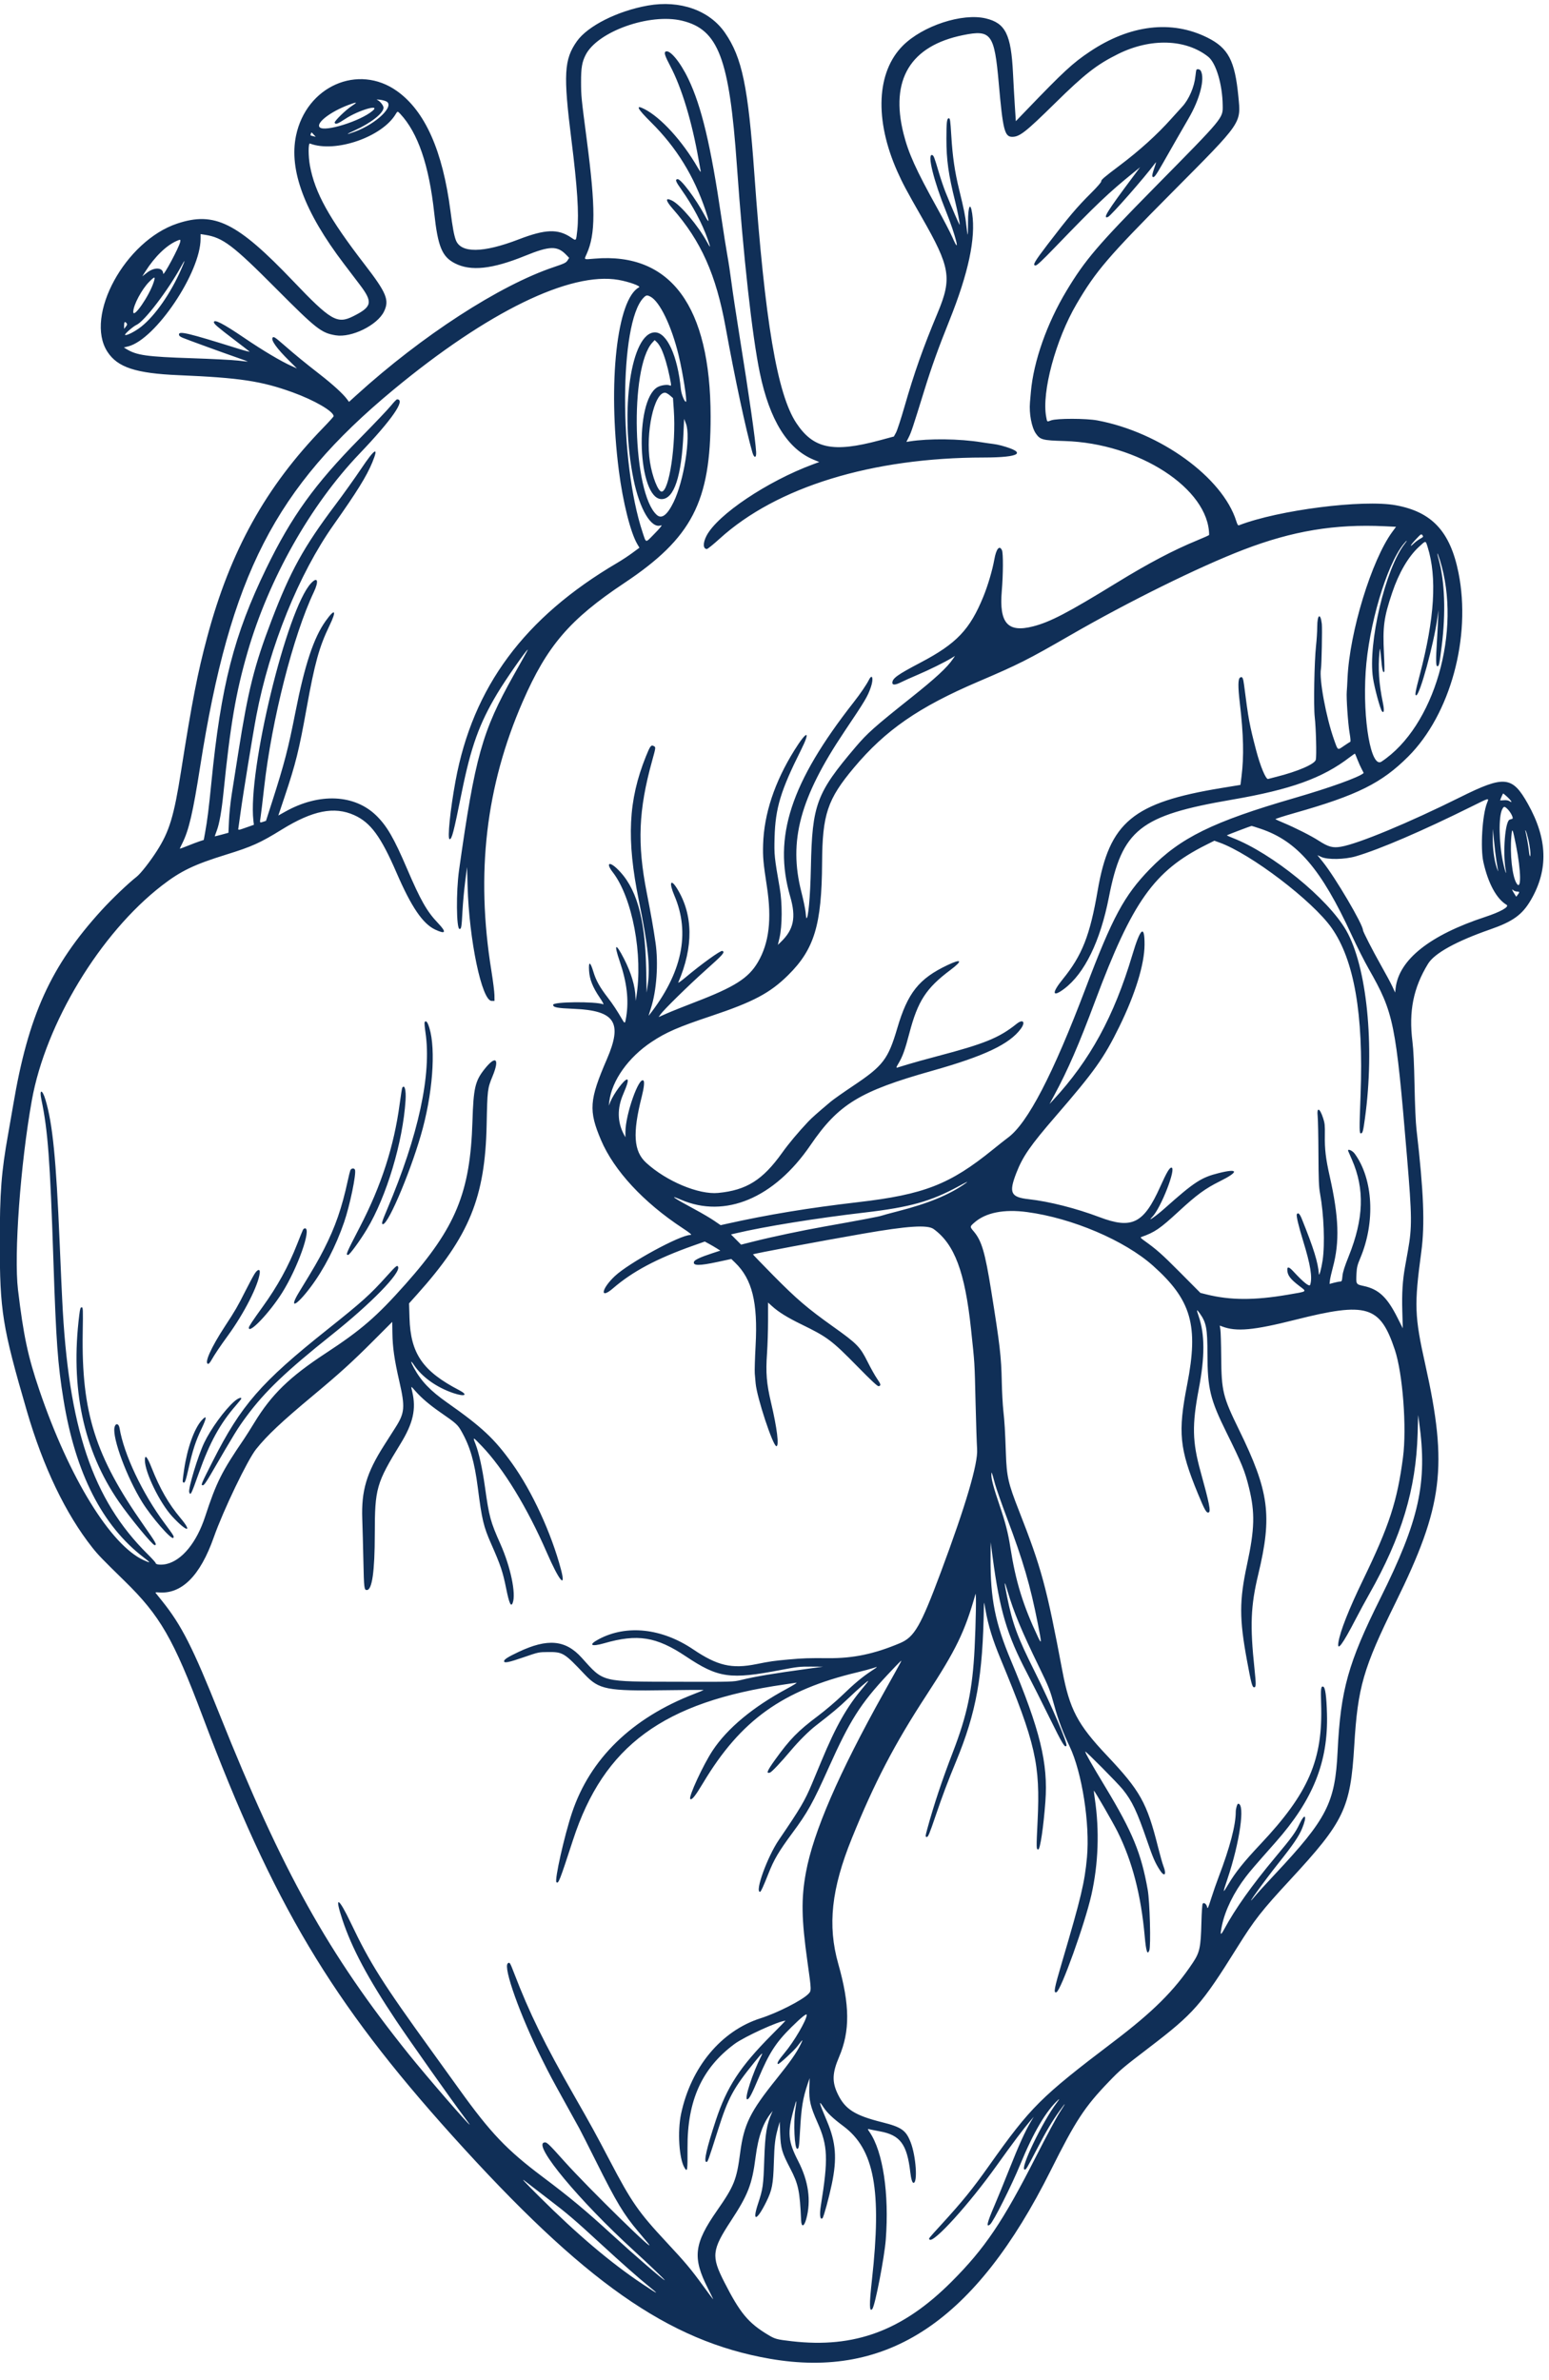 <?xml version="1.0" encoding="UTF-8" standalone="no"?><svg xmlns="http://www.w3.org/2000/svg" xmlns:xlink="http://www.w3.org/1999/xlink" fill="#102f57" height="381.6" preserveAspectRatio="xMidYMid meet" version="1" viewBox="90.5 10.9 248.4 381.6" width="248.4" zoomAndPan="magnify"><g id="change1_1"><path d="M194.400 11.789 C 189.550 12.645,184.756 15.054,183.016 17.509 C 180.950 20.426,180.816 22.829,182.134 33.333 C 183.079 40.862,183.361 45.180,183.076 47.793 C 182.877 49.611,182.922 49.556,182.093 48.995 C 179.984 47.568,177.965 47.637,173.687 49.282 C 167.962 51.484,164.403 51.526,163.599 49.400 C 163.311 48.640,163.080 47.390,162.741 44.768 C 161.485 35.060,158.665 28.718,154.179 25.514 C 147.937 21.055,139.618 24.725,137.969 32.665 C 136.824 38.174,139.343 44.908,145.649 53.200 C 146.458 54.263,147.597 55.763,148.181 56.532 C 150.331 59.367,150.185 60.086,147.151 61.607 C 144.568 62.903,143.555 62.311,137.519 55.985 C 128.531 46.565,124.903 44.762,118.928 46.747 C 110.572 49.523,104.010 61.556,107.721 67.299 C 109.346 69.813,112.273 70.774,119.187 71.064 C 128.933 71.473,132.424 71.999,137.439 73.817 C 140.938 75.085,144.000 76.869,144.000 77.640 C 144.000 77.713,143.265 78.529,142.367 79.453 C 133.116 88.970,127.427 99.223,123.730 113.040 C 122.175 118.849,121.314 123.270,119.528 134.600 C 118.396 141.786,117.657 144.222,115.664 147.341 C 114.566 149.059,113.060 150.981,112.418 151.485 C 111.047 152.559,108.444 155.044,106.791 156.856 C 98.634 165.800,95.028 173.754,92.610 188.133 C 92.432 189.197,92.076 191.237,91.820 192.667 C 90.711 198.855,90.466 202.032,90.468 210.200 C 90.470 221.134,90.878 223.671,94.803 237.148 C 97.421 246.137,101.023 253.650,105.311 259.067 C 106.241 260.241,106.899 260.923,110.445 264.386 C 116.175 269.981,118.302 273.666,122.995 286.133 C 134.312 316.194,143.618 331.817,163.061 353.400 C 184.157 376.818,197.652 386.297,213.933 389.132 C 232.938 392.442,246.938 383.061,258.999 358.933 C 262.997 350.937,264.416 348.769,268.294 344.731 C 270.130 342.820,270.545 342.469,274.737 339.267 C 281.949 333.758,283.147 332.396,288.928 323.133 C 291.663 318.752,292.820 317.276,297.395 312.333 C 306.064 302.968,307.065 300.872,307.669 290.819 C 308.233 281.428,309.097 278.439,314.304 267.867 C 321.917 252.407,322.708 246.072,319.066 229.733 C 317.333 221.959,317.269 220.180,318.417 211.667 C 319.014 207.234,318.813 202.080,317.649 192.000 C 317.523 190.907,317.401 188.159,317.338 185.000 C 317.267 181.417,317.163 179.220,317.002 177.933 C 316.392 173.056,317.143 169.307,319.505 165.443 C 320.534 163.760,324.026 161.830,329.465 159.937 C 333.125 158.663,334.624 157.577,336.003 155.200 C 338.823 150.342,338.668 145.425,335.520 139.808 C 333.009 135.329,331.752 135.204,324.667 138.730 C 316.404 142.841,308.353 146.187,305.548 146.674 C 304.235 146.902,303.522 146.711,301.980 145.715 C 300.737 144.912,298.224 143.642,296.200 142.793 C 295.613 142.548,295.086 142.308,295.027 142.260 C 294.969 142.213,296.349 141.769,298.094 141.274 C 308.158 138.420,312.071 136.475,316.336 132.205 C 323.078 125.456,326.461 113.074,324.386 102.749 C 323.055 96.130,320.126 92.977,314.326 91.920 C 309.045 90.958,295.494 92.688,289.192 95.128 C 289.033 95.190,288.929 95.030,288.743 94.438 C 286.547 87.445,276.520 80.189,266.461 78.315 C 264.667 77.980,259.983 77.974,259.072 78.305 C 258.364 78.563,258.433 78.612,258.268 77.738 C 257.520 73.796,259.795 65.347,263.139 59.646 C 266.242 54.357,268.166 52.109,278.474 41.733 C 289.797 30.335,289.511 30.751,289.084 26.353 C 288.528 20.613,287.471 18.604,284.133 16.937 C 278.385 14.067,271.717 14.859,265.267 19.178 C 262.507 21.026,261.070 22.354,255.001 28.669 L 253.401 30.333 253.244 27.933 C 253.158 26.613,253.022 24.213,252.943 22.600 C 252.639 16.418,251.738 14.609,248.589 13.854 C 244.825 12.951,238.484 15.028,235.296 18.207 C 231.053 22.438,230.712 30.116,234.399 38.400 C 235.230 40.268,235.893 41.511,238.309 45.733 C 242.901 53.759,243.191 55.496,240.864 61.067 C 238.502 66.723,237.123 70.625,235.524 76.185 C 234.977 78.083,234.376 79.919,234.188 80.265 L 233.845 80.895 231.556 81.511 C 224.097 83.517,220.942 82.864,218.206 78.747 C 215.128 74.113,213.156 62.422,211.470 38.800 C 210.469 24.769,209.506 20.140,206.761 16.159 C 204.274 12.552,199.548 10.881,194.400 11.789 M199.867 14.219 C 205.703 15.621,207.452 20.231,208.665 37.400 C 209.691 51.931,211.111 64.759,212.354 70.726 C 213.928 78.280,216.800 82.900,220.993 84.622 L 221.879 84.986 220.906 85.345 C 213.567 88.056,205.541 93.440,203.795 96.822 C 203.199 97.975,203.229 98.933,203.859 98.933 C 203.984 98.933,204.905 98.189,205.906 97.280 C 215.047 88.975,230.335 84.278,248.267 84.264 C 254.135 84.260,255.263 83.487,251.067 82.346 C 250.663 82.236,250.063 82.118,249.733 82.083 C 249.403 82.047,248.563 81.927,247.867 81.816 C 244.330 81.249,239.477 81.191,236.358 81.680 L 235.850 81.760 236.244 80.977 C 236.628 80.217,236.876 79.471,238.730 73.479 C 239.902 69.694,240.924 66.850,242.747 62.300 C 245.803 54.676,246.989 49.107,246.401 45.149 C 246.108 43.175,245.738 43.938,245.735 46.522 C 245.734 47.653,245.708 48.553,245.678 48.522 C 245.647 48.492,245.556 47.867,245.475 47.133 C 245.298 45.537,245.105 44.565,244.332 41.400 C 243.595 38.377,243.260 36.083,243.048 32.608 C 242.901 30.201,242.854 29.867,242.658 29.867 C 242.342 29.867,242.270 30.471,242.268 33.134 C 242.266 36.543,242.595 38.904,243.671 43.200 C 244.021 44.595,244.402 46.553,244.397 46.933 C 244.395 47.127,243.186 44.347,242.122 41.701 C 241.834 40.987,241.356 39.577,241.059 38.568 C 240.319 36.055,240.223 35.808,239.961 35.758 C 239.169 35.605,240.244 39.938,242.204 44.795 C 243.750 48.625,244.636 52.223,243.232 48.966 C 242.919 48.241,241.817 46.122,240.783 44.257 C 237.368 38.097,236.186 35.483,235.393 32.334 C 233.213 23.678,236.486 18.255,244.929 16.534 C 249.447 15.613,249.962 16.308,250.665 24.267 C 251.325 31.756,251.600 32.846,252.829 32.843 C 254.010 32.841,254.989 32.072,259.667 27.470 C 264.471 22.745,266.366 21.265,269.800 19.560 C 275.002 16.976,280.637 17.144,284.238 19.990 C 285.505 20.991,286.531 24.420,286.574 27.800 C 286.601 29.889,286.815 29.631,275.669 40.939 C 266.519 50.222,264.497 52.595,261.527 57.533 C 258.388 62.751,256.243 68.837,255.815 73.733 C 255.774 74.210,255.708 74.965,255.668 75.410 C 255.511 77.205,255.928 79.428,256.607 80.410 C 257.306 81.420,257.678 81.518,261.200 81.620 C 273.102 81.964,284.353 89.268,284.399 96.681 C 284.400 96.726,283.551 97.111,282.513 97.537 C 278.662 99.118,274.680 101.215,269.556 104.361 C 261.708 109.179,258.920 110.634,256.178 111.341 C 252.098 112.394,250.710 110.829,251.147 105.667 C 251.373 102.995,251.389 99.602,251.179 99.140 C 250.778 98.260,250.256 98.891,249.948 100.629 C 249.646 102.330,248.920 104.788,248.194 106.568 C 246.035 111.861,243.898 114.106,238.133 117.139 C 234.382 119.113,233.600 119.674,233.600 120.395 C 233.600 120.790,234.116 120.747,235.052 120.274 C 235.480 120.058,236.633 119.540,237.615 119.124 C 239.461 118.340,242.027 117.075,243.057 116.442 L 243.647 116.079 243.323 116.554 C 242.373 117.951,240.558 119.629,236.533 122.833 C 230.733 127.449,229.593 128.464,227.700 130.692 C 221.408 138.101,220.740 139.901,220.536 150.000 C 220.441 154.695,220.100 158.456,219.800 158.106 C 219.782 158.084,219.728 157.655,219.681 157.151 C 219.633 156.648,219.327 155.183,219.000 153.896 C 216.925 145.734,218.783 138.830,225.915 128.200 C 229.298 123.158,229.627 122.606,230.152 121.080 C 230.614 119.737,230.388 118.841,229.854 119.895 C 229.444 120.705,228.468 122.138,227.391 123.513 C 217.284 136.415,214.447 145.103,217.218 154.667 C 218.192 158.028,217.789 159.963,215.698 161.973 L 215.240 162.414 215.498 161.307 C 215.950 159.369,215.966 155.744,215.533 153.267 C 214.676 148.358,214.637 147.974,214.711 145.200 C 214.837 140.491,215.683 137.692,218.946 131.175 C 220.561 127.950,219.917 127.957,217.902 131.185 C 214.719 136.286,213.017 141.410,212.873 146.333 C 212.815 148.324,212.901 149.281,213.481 153.059 C 214.287 158.312,213.831 162.133,212.036 165.188 C 210.528 167.755,208.315 169.161,201.933 171.607 C 200.173 172.282,198.146 173.094,197.428 173.412 L 196.123 173.989 196.419 173.561 C 196.912 172.848,200.983 168.851,203.533 166.577 C 206.496 163.935,206.818 163.568,206.333 163.382 C 206.056 163.275,202.968 165.499,200.413 167.646 C 199.723 168.225,199.207 168.587,199.266 168.450 C 201.723 162.721,201.662 157.579,199.087 153.401 C 198.036 151.695,197.746 152.410,198.642 154.501 C 201.240 160.563,199.871 166.983,194.535 173.764 C 194.492 173.818,194.648 173.278,194.882 172.564 C 195.795 169.768,196.104 165.379,195.621 162.067 C 195.262 159.607,194.904 157.568,194.204 154.000 C 192.670 146.173,192.889 140.797,195.065 132.935 C 195.688 130.684,195.685 130.721,195.318 130.525 C 194.908 130.306,194.751 130.520,194.068 132.219 C 191.253 139.231,190.949 145.481,192.946 155.296 C 194.429 162.585,194.780 165.854,194.387 168.708 L 194.200 170.067 194.118 166.200 C 193.943 157.948,192.522 153.098,189.420 150.164 C 188.140 148.954,187.671 149.358,188.747 150.743 C 191.906 154.810,193.657 164.087,192.532 170.800 L 192.431 171.400 192.415 170.867 C 192.357 169.038,191.726 166.907,190.574 164.654 C 189.208 161.986,188.897 162.175,189.884 165.074 C 191.032 168.447,191.359 171.239,190.923 173.944 C 190.735 175.109,190.711 175.121,190.234 174.298 C 189.455 172.955,188.752 171.893,187.974 170.884 C 186.683 169.210,186.072 168.116,185.658 166.738 C 185.152 165.056,184.866 164.986,184.965 166.569 C 185.051 167.955,185.559 169.233,186.672 170.864 C 187.120 171.520,187.370 171.992,187.245 171.944 C 185.995 171.464,179.200 171.527,179.200 172.018 C 179.200 172.442,179.797 172.559,182.533 172.672 C 189.128 172.944,190.372 174.843,187.822 180.741 C 184.991 187.289,184.869 188.980,186.880 193.714 C 188.958 198.602,193.690 203.710,199.964 207.836 C 201.232 208.670,201.529 208.933,201.202 208.933 C 199.563 208.933,191.355 213.405,189.099 215.527 C 186.903 217.593,186.648 219.353,188.817 217.476 C 191.922 214.789,195.853 212.698,201.660 210.644 L 203.520 209.987 204.193 210.352 C 204.564 210.553,205.124 210.880,205.439 211.079 L 206.011 211.441 204.706 211.869 C 202.818 212.488,201.888 212.923,201.789 213.233 C 201.583 213.883,202.628 213.889,205.563 213.258 L 207.773 212.783 208.370 213.358 C 211.116 216.004,212.044 219.743,211.670 226.652 C 211.559 228.699,211.499 230.725,211.537 231.154 C 211.575 231.582,211.638 232.293,211.676 232.733 C 211.877 235.001,214.454 242.800,215.003 242.800 C 215.470 242.800,215.115 239.927,214.134 235.767 C 213.422 232.748,213.282 231.031,213.498 227.947 C 213.591 226.620,213.667 224.236,213.667 222.651 L 213.667 219.768 214.333 220.372 C 215.352 221.295,216.789 222.184,219.008 223.264 C 223.190 225.301,223.882 225.821,228.009 230.027 C 230.256 232.317,231.221 233.215,231.398 233.181 C 231.815 233.100,231.767 232.866,231.151 231.983 C 230.825 231.516,230.139 230.293,229.627 229.267 C 228.423 226.856,227.949 226.372,224.126 223.647 C 219.960 220.678,218.272 219.235,214.504 215.420 C 212.691 213.584,211.225 212.064,211.247 212.042 C 211.369 211.919,221.788 209.963,228.933 208.720 C 236.063 207.480,239.241 207.272,240.219 207.981 C 243.576 210.412,245.242 214.867,246.211 224.000 C 246.821 229.740,246.782 229.113,246.944 235.867 C 247.023 239.130,247.134 242.460,247.190 243.267 C 247.353 245.576,245.375 252.285,241.375 263.000 C 238.139 271.665,237.137 273.407,234.830 274.380 C 230.711 276.118,227.343 276.826,223.348 276.795 C 220.074 276.770,219.351 276.794,216.933 277.009 C 214.621 277.215,213.965 277.309,211.807 277.746 C 207.850 278.546,205.554 278.013,201.667 275.388 C 196.629 271.987,190.976 271.376,186.523 273.750 C 184.799 274.669,185.252 275.017,187.375 274.406 C 192.735 272.861,195.749 273.342,200.467 276.493 C 205.698 279.989,207.573 280.254,215.810 278.668 C 218.310 278.186,218.778 278.135,220.526 278.147 L 222.467 278.161 220.133 278.480 C 214.506 279.248,211.676 279.723,209.333 280.292 C 208.070 280.599,208.046 280.600,199.133 280.578 C 186.752 280.548,187.359 280.700,183.783 276.726 C 181.191 273.845,178.314 273.583,173.634 275.803 C 171.948 276.603,171.333 276.996,171.333 277.276 C 171.333 277.627,172.065 277.480,174.486 276.644 C 176.846 275.829,176.880 275.822,178.400 275.811 C 180.765 275.794,180.981 275.926,184.269 279.406 C 186.562 281.833,187.822 282.078,197.267 281.932 C 200.640 281.880,203.370 281.868,203.333 281.904 C 203.297 281.941,202.607 282.225,201.800 282.537 C 191.826 286.389,185.114 292.925,182.220 301.603 C 180.995 305.275,179.400 312.389,179.729 312.713 C 180.048 313.028,180.225 312.579,182.392 305.933 C 187.317 290.831,196.888 283.802,216.333 281.004 C 217.140 280.888,217.980 280.764,218.200 280.728 C 218.427 280.691,217.762 281.115,216.667 281.705 C 211.231 284.634,207.139 288.040,204.782 291.600 C 203.273 293.878,200.875 299.065,201.189 299.371 C 201.432 299.608,201.988 298.913,203.265 296.780 C 209.269 286.744,216.014 281.911,228.000 279.057 C 228.990 278.821,230.128 278.515,230.530 278.378 C 231.347 278.097,231.328 278.126,230.200 278.870 C 228.771 279.812,227.488 280.882,225.618 282.693 C 224.577 283.701,222.863 285.160,221.658 286.064 C 218.471 288.454,217.165 289.788,214.830 293.033 C 213.503 294.877,213.312 295.352,213.983 295.139 C 214.257 295.052,215.792 293.425,217.322 291.600 C 218.572 290.110,220.210 288.477,221.311 287.624 C 224.003 285.539,224.998 284.704,226.476 283.292 C 228.129 281.713,229.733 280.315,229.733 280.456 C 229.733 280.500,229.367 280.970,228.919 281.501 C 226.278 284.632,224.581 287.624,222.207 293.333 C 221.643 294.690,220.968 296.310,220.707 296.933 C 219.559 299.674,218.863 300.855,215.400 305.933 C 213.561 308.630,211.517 314.267,212.378 314.267 C 212.514 314.267,212.933 313.356,213.729 311.333 C 214.619 309.074,215.375 307.792,217.566 304.828 C 220.034 301.489,220.832 300.052,223.399 294.332 C 226.794 286.766,228.479 284.107,232.837 279.445 C 233.820 278.393,234.733 277.443,234.867 277.333 C 235.170 277.084,235.412 276.627,232.225 282.333 C 225.002 295.270,220.941 304.639,219.742 311.133 C 218.963 315.357,219.017 318.575,219.983 325.467 C 220.641 330.156,220.640 330.116,220.116 330.647 C 219.107 331.670,215.149 333.683,212.467 334.537 C 206.145 336.552,201.304 342.374,199.719 349.867 C 199.120 352.696,199.399 357.075,200.269 358.506 C 200.733 359.268,200.770 359.021,200.751 355.300 C 200.714 347.720,203.060 342.535,208.280 338.665 C 209.876 337.481,215.464 334.933,216.464 334.933 C 216.480 334.933,215.496 335.938,214.276 337.167 C 209.160 342.316,207.065 345.522,205.280 350.933 C 203.844 355.285,203.337 357.490,203.753 357.571 C 203.993 357.618,204.016 357.555,205.673 352.333 C 207.272 347.291,208.091 345.777,211.489 341.574 C 212.671 340.112,212.936 339.876,212.559 340.619 C 211.186 343.325,209.822 347.533,210.318 347.533 C 210.626 347.533,211.020 346.799,212.144 344.133 C 213.846 340.094,214.918 338.430,217.407 335.969 C 219.007 334.387,219.867 333.697,219.867 333.994 C 219.867 334.799,217.821 338.306,216.310 340.093 C 215.333 341.249,214.982 341.867,215.303 341.867 C 215.514 341.867,217.819 339.735,218.333 339.065 C 219.287 337.823,219.351 337.786,218.876 338.756 C 218.219 340.097,217.202 341.549,215.023 344.259 C 210.787 349.527,209.792 351.549,209.195 356.112 C 208.629 360.436,208.226 361.443,205.495 365.361 C 201.781 370.691,201.517 372.912,204.016 377.833 C 204.509 378.805,204.891 379.600,204.864 379.600 C 204.837 379.600,204.108 378.625,203.243 377.433 C 201.307 374.767,200.408 373.695,197.399 370.467 C 192.879 365.618,191.778 364.034,188.270 357.333 C 186.053 353.097,185.270 351.672,182.599 347.000 C 177.806 338.617,175.420 333.748,172.929 327.267 C 172.281 325.579,172.224 325.492,171.928 325.738 C 171.157 326.378,173.936 334.151,177.446 341.173 C 178.732 343.746,178.847 343.961,181.302 348.400 C 182.215 350.050,183.160 351.760,183.402 352.200 C 183.644 352.640,184.843 355.005,186.066 357.456 C 189.381 364.099,190.522 365.993,192.891 368.787 C 193.538 369.549,194.217 370.358,194.400 370.585 C 196.467 373.138,184.861 361.790,181.024 357.505 C 178.334 354.502,178.151 354.334,177.715 354.473 C 176.072 354.994,183.371 363.766,192.070 371.726 C 194.635 374.073,197.205 376.533,197.092 376.533 C 196.874 376.533,192.232 372.521,188.667 369.250 C 184.437 365.370,181.927 363.280,177.494 359.951 C 171.755 355.640,169.175 352.932,164.173 345.964 C 163.014 344.351,161.021 341.584,159.743 339.815 C 151.850 328.894,149.816 325.676,146.800 319.333 C 144.760 315.044,144.084 314.752,145.409 318.733 C 146.935 323.323,149.477 328.093,154.029 334.913 C 156.156 338.100,162.980 347.763,164.895 350.300 C 165.435 351.015,165.851 351.600,165.820 351.600 C 165.604 351.600,158.870 343.815,156.074 340.333 C 143.148 324.235,135.783 311.011,125.734 285.867 C 121.410 275.046,119.624 271.524,116.474 267.600 C 115.974 266.977,115.516 266.405,115.458 266.331 C 115.388 266.242,115.530 266.212,115.868 266.244 C 119.597 266.600,122.591 263.630,124.786 257.400 C 126.308 253.078,130.194 244.992,131.577 243.267 C 133.350 241.056,135.652 238.889,140.725 234.661 C 144.963 231.129,146.976 229.301,150.333 225.938 L 153.400 222.867 153.426 224.631 C 153.459 226.962,153.740 228.923,154.540 232.417 C 155.486 236.551,155.409 237.459,153.913 239.810 C 153.497 240.465,152.678 241.750,152.093 242.667 C 149.276 247.087,148.431 249.934,148.593 254.467 C 148.643 255.860,148.724 258.920,148.775 261.267 C 148.868 265.615,148.899 265.867,149.327 265.867 C 150.173 265.867,150.594 262.898,150.602 256.867 C 150.612 249.546,150.838 248.753,154.736 242.400 C 156.753 239.113,157.262 236.848,156.608 234.068 C 156.375 233.077,156.339 233.082,157.133 233.985 C 158.093 235.075,159.391 236.180,161.104 237.367 C 163.680 239.151,163.887 239.337,164.503 240.423 C 165.880 242.845,166.593 245.306,167.125 249.467 C 167.781 254.598,168.039 255.681,169.267 258.467 C 170.783 261.903,171.120 262.906,171.666 265.600 C 172.160 268.039,172.439 268.653,172.719 267.922 C 173.279 266.462,172.379 262.158,170.744 258.482 C 169.138 254.870,168.943 254.151,168.267 249.333 C 167.844 246.320,167.294 243.830,166.735 242.405 C 166.286 241.259,166.310 241.268,167.756 242.775 C 171.241 246.406,175.048 252.640,178.193 259.867 C 180.179 264.429,181.305 265.772,180.456 262.566 C 178.913 256.736,175.832 250.049,172.626 245.572 C 169.786 241.606,167.802 239.746,162.224 235.824 C 159.489 233.901,158.043 232.391,156.863 230.227 C 156.303 229.200,156.305 228.909,156.867 229.757 C 158.145 231.689,160.500 233.375,163.192 234.286 C 165.043 234.912,165.652 234.610,164.132 233.819 C 158.286 230.779,156.342 227.954,156.169 222.250 L 156.098 219.899 157.398 218.450 C 165.753 209.132,168.296 202.926,168.538 191.267 C 168.655 185.611,168.675 185.450,169.491 183.468 C 170.652 180.649,170.010 180.062,168.223 182.307 C 166.686 184.236,166.428 185.347,166.262 190.733 C 165.913 202.104,163.598 207.733,155.541 216.800 C 150.890 222.034,148.468 224.132,142.733 227.894 C 136.911 231.713,134.032 234.516,131.267 239.061 C 130.680 240.025,129.946 241.186,129.636 241.640 C 126.037 246.915,125.205 248.577,123.382 254.131 C 122.034 258.237,119.705 261.093,117.220 261.688 C 116.410 261.882,115.467 261.809,115.467 261.552 C 115.467 261.466,114.892 260.826,114.190 260.131 C 105.321 251.353,101.455 239.836,100.473 219.267 C 100.431 218.387,100.366 217.037,100.330 216.267 C 100.293 215.497,100.173 212.737,100.064 210.133 C 99.499 196.713,98.940 191.090,97.789 187.240 C 97.280 185.536,96.778 185.510,97.135 187.206 C 98.177 192.160,98.532 196.921,99.068 213.133 C 99.493 225.965,99.763 229.683,100.680 235.333 C 102.596 247.130,106.891 255.569,113.574 260.666 C 114.711 261.533,114.708 261.609,113.556 261.087 C 108.231 258.672,101.579 247.839,96.815 233.824 C 94.977 228.420,94.272 225.109,93.387 217.733 C 92.712 212.110,93.777 197.521,95.607 187.333 C 97.825 174.987,106.553 160.571,116.447 152.913 C 119.474 150.569,121.605 149.541,126.733 147.951 C 130.919 146.652,132.201 146.076,135.706 143.911 C 140.655 140.856,144.096 140.172,147.298 141.609 C 149.926 142.787,151.573 145.028,154.091 150.849 C 156.470 156.349,158.292 159.026,160.293 159.967 C 161.992 160.765,162.150 160.399,160.742 158.926 C 158.962 157.063,157.952 155.288,155.773 150.200 C 153.683 145.317,152.570 143.387,150.886 141.721 C 147.383 138.258,141.686 137.998,136.237 141.054 L 135.133 141.672 136.162 138.603 C 137.925 133.338,138.446 131.238,139.670 124.448 C 140.972 117.225,141.689 114.635,143.322 111.253 C 144.538 108.736,144.239 108.356,142.718 110.484 C 140.805 113.158,139.366 117.503,137.867 125.133 C 136.729 130.925,136.088 133.394,134.170 139.364 L 133.154 142.528 132.701 142.677 C 132.131 142.866,132.137 142.876,132.279 142.000 C 132.345 141.597,132.608 139.404,132.864 137.128 C 134.080 126.326,137.519 112.806,140.825 105.841 C 141.672 104.054,141.431 103.297,140.374 104.428 C 136.493 108.582,130.207 134.472,131.135 142.480 L 131.214 143.159 130.240 143.504 C 128.619 144.077,128.660 144.074,128.735 143.642 C 128.771 143.435,128.924 142.337,129.076 141.200 C 129.428 138.560,131.074 128.456,131.607 125.667 C 133.731 114.548,138.428 102.944,143.993 95.067 C 147.743 89.759,149.292 87.259,150.206 85.041 C 151.299 82.387,150.613 82.784,148.400 86.085 C 147.410 87.562,145.546 90.172,144.257 91.885 C 139.199 98.610,137.062 102.482,134.038 110.400 C 131.288 117.598,130.295 121.541,128.733 131.467 C 128.323 134.070,127.835 137.160,127.649 138.333 C 127.462 139.507,127.270 141.361,127.222 142.453 L 127.133 144.440 126.033 144.740 C 125.428 144.905,124.933 145.023,124.933 145.002 C 124.933 144.982,125.086 144.560,125.272 144.066 C 125.679 142.984,126.038 140.947,126.330 138.067 C 127.439 127.107,128.315 121.983,130.188 115.506 C 133.583 103.761,140.263 91.911,148.136 83.667 C 153.377 78.178,155.607 74.954,154.175 74.935 C 154.088 74.934,153.640 75.398,153.179 75.967 C 152.719 76.535,150.480 78.890,148.204 81.201 C 140.949 88.568,137.242 93.719,133.188 102.067 C 128.019 112.710,125.935 120.846,124.397 136.378 C 123.979 140.602,123.743 142.481,123.387 144.427 L 123.175 145.587 122.487 145.814 C 122.109 145.938,121.245 146.266,120.567 146.542 C 119.888 146.818,119.333 147.017,119.333 146.985 C 119.333 146.952,119.506 146.582,119.716 146.163 C 120.786 144.033,121.424 141.301,122.597 133.827 C 127.414 103.145,134.608 89.122,153.600 73.391 C 168.683 60.898,181.942 54.428,189.687 55.782 C 191.346 56.072,193.329 56.787,192.983 56.970 C 189.435 58.850,187.945 72.315,189.735 86.333 C 190.384 91.415,191.614 96.315,192.705 98.162 L 193.040 98.729 191.904 99.566 C 191.280 100.026,190.191 100.743,189.484 101.158 C 174.576 109.921,166.330 121.044,163.546 136.147 C 162.699 140.742,162.221 145.467,162.603 145.467 C 162.966 145.467,163.232 144.442,164.532 138.020 C 166.031 130.614,167.346 126.952,170.254 122.088 C 171.548 119.923,174.927 115.067,175.139 115.067 C 175.162 115.067,174.810 115.725,174.357 116.531 C 173.904 117.336,173.238 118.521,172.876 119.164 C 167.817 128.169,166.677 132.238,164.109 150.467 C 163.628 153.887,163.680 159.867,164.192 159.867 C 164.479 159.867,164.526 159.583,164.663 157.023 C 164.734 155.690,164.929 153.550,165.096 152.267 L 165.400 149.933 165.484 153.000 C 165.721 161.624,167.769 171.400,169.339 171.400 L 169.800 171.400 169.789 170.467 C 169.783 169.953,169.560 168.183,169.294 166.533 C 166.778 150.952,168.410 136.962,174.327 123.400 C 178.224 114.465,181.851 110.231,190.600 104.400 C 201.474 97.154,204.471 91.369,204.455 77.667 C 204.433 60.006,198.068 51.344,185.867 52.373 C 184.040 52.527,184.146 52.588,184.577 51.626 C 186.014 48.426,186.020 44.245,184.605 33.400 C 183.704 26.495,183.690 26.349,183.681 24.067 C 183.673 21.793,183.832 20.846,184.416 19.703 C 186.334 15.943,194.693 12.976,199.867 14.219 M197.226 19.181 C 196.962 19.348,197.139 19.882,198.006 21.533 C 199.831 25.013,201.452 30.376,202.530 36.498 C 202.682 37.361,202.837 38.217,202.875 38.400 C 202.913 38.583,202.683 38.283,202.366 37.733 C 199.931 33.519,196.477 29.732,193.847 28.390 C 192.333 27.618,192.672 28.298,194.905 30.512 C 198.979 34.551,201.789 39.112,203.680 44.750 C 204.297 46.588,204.246 46.818,203.522 45.467 C 202.075 42.763,199.672 39.552,199.150 39.626 C 198.726 39.687,198.842 39.989,199.816 41.366 C 201.575 43.851,203.121 46.771,203.990 49.253 C 204.493 50.686,204.466 50.787,203.872 49.694 C 202.465 47.104,199.643 43.756,198.295 43.077 C 197.157 42.504,197.188 43.013,198.373 44.366 C 202.929 49.564,205.330 54.946,206.864 63.400 C 208.345 71.559,210.131 79.903,211.152 83.441 C 211.432 84.409,211.808 84.383,211.755 83.399 C 211.650 81.461,210.664 74.580,209.053 64.533 C 208.541 61.343,207.975 57.582,207.794 56.175 C 207.614 54.768,207.318 52.812,207.136 51.829 C 206.955 50.846,206.534 48.187,206.202 45.921 C 204.486 34.213,202.998 27.960,200.879 23.543 C 199.555 20.785,197.870 18.773,197.226 19.181 M282.355 22.100 C 282.321 22.155,282.250 22.620,282.196 23.133 C 282.016 24.862,281.154 26.850,280.084 28.005 C 279.708 28.411,278.920 29.281,278.334 29.938 C 276.059 32.487,273.244 35.035,270.018 37.463 C 267.512 39.350,267.052 39.746,267.093 39.988 C 267.114 40.113,266.438 40.890,265.456 41.868 C 263.196 44.117,261.858 45.699,258.505 50.084 C 256.368 52.880,256.034 53.464,256.567 53.470 C 256.785 53.472,257.632 52.680,259.667 50.570 C 266.365 43.628,268.250 41.834,272.297 38.556 L 273.327 37.721 272.151 39.294 C 268.044 44.786,267.262 46.045,268.177 45.694 C 268.643 45.515,274.065 39.338,275.694 37.130 C 275.957 36.772,275.946 36.849,275.581 37.915 C 275.300 38.737,275.219 39.139,275.316 39.236 C 275.550 39.470,275.801 39.145,276.976 37.086 C 277.589 36.012,278.586 34.263,279.192 33.200 C 279.799 32.137,280.656 30.651,281.096 29.898 C 282.908 26.805,283.748 23.541,283.064 22.261 C 282.927 22.005,282.475 21.902,282.355 22.100 M152.448 27.162 C 153.840 27.868,150.868 30.739,147.424 32.014 C 145.895 32.580,145.878 32.484,147.387 31.803 C 149.973 30.637,152.000 29.042,152.000 28.173 C 152.000 27.792,151.404 27.073,150.933 26.887 C 150.823 26.843,151.033 26.844,151.400 26.888 C 151.767 26.932,152.238 27.055,152.448 27.162 M146.944 27.870 C 145.977 28.495,144.088 30.332,144.168 30.570 C 144.281 30.909,144.638 30.780,145.904 29.944 C 147.965 28.583,151.603 27.513,150.252 28.665 C 148.320 30.313,142.565 32.112,141.770 31.316 C 141.104 30.651,143.471 28.812,146.400 27.719 C 147.780 27.205,147.915 27.242,146.944 27.870 M154.692 29.167 C 157.527 32.208,159.300 37.392,160.134 45.069 C 160.719 50.462,161.390 52.081,163.478 53.139 C 166.018 54.426,169.439 54.058,174.672 51.932 C 178.675 50.306,179.876 50.279,181.318 51.780 L 181.770 52.250 181.507 52.665 C 181.277 53.028,181.002 53.162,179.322 53.726 C 170.609 56.652,158.162 64.723,147.667 74.254 L 146.467 75.343 146.142 74.905 C 145.500 74.038,143.879 72.557,141.792 70.933 C 139.301 68.993,137.928 67.869,135.980 66.171 C 134.577 64.948,134.358 64.811,134.204 65.061 C 133.949 65.473,134.894 66.787,136.814 68.691 L 138.116 69.981 137.249 69.592 C 135.535 68.823,132.667 67.116,129.681 65.088 C 126.291 62.785,124.800 62.018,124.800 62.574 C 124.800 62.835,125.431 63.379,128.000 65.333 C 129.283 66.309,130.415 67.183,130.515 67.274 C 130.615 67.365,129.745 67.141,128.582 66.776 C 120.763 64.324,119.200 63.947,119.200 64.520 C 119.200 64.735,119.351 64.874,119.789 65.062 C 120.458 65.349,126.177 67.432,128.631 68.283 C 129.529 68.594,130.249 68.861,130.231 68.877 C 130.214 68.893,129.510 68.823,128.667 68.721 C 127.823 68.620,124.463 68.449,121.200 68.341 C 114.091 68.108,112.433 67.877,110.815 66.896 L 110.364 66.623 111.068 66.442 C 115.447 65.322,122.665 54.583,122.666 49.187 L 122.667 48.440 123.379 48.552 C 126.248 49.002,127.830 50.200,134.800 57.202 C 141.258 63.689,142.021 64.287,144.333 64.669 C 146.864 65.088,151.003 63.053,152.074 60.864 C 152.971 59.031,152.498 57.875,148.991 53.325 C 143.266 45.899,141.009 41.829,140.206 37.485 C 139.925 35.966,139.922 33.808,140.201 33.915 C 144.252 35.470,151.783 32.876,153.970 29.173 C 154.242 28.713,154.269 28.713,154.692 29.167 M140.810 32.485 L 141.133 32.838 140.734 32.741 C 140.242 32.623,140.241 32.622,140.344 32.352 C 140.451 32.076,140.428 32.069,140.810 32.485 M119.395 49.700 C 119.208 50.588,116.677 55.305,116.670 54.779 C 116.656 53.782,115.282 53.687,114.104 54.601 L 113.317 55.212 113.807 54.439 C 115.304 52.076,117.169 50.256,118.839 49.530 C 119.435 49.270,119.482 49.285,119.395 49.700 M119.539 54.120 C 117.867 57.943,115.365 61.531,113.148 63.284 C 112.153 64.071,110.741 64.785,110.553 64.597 C 110.434 64.478,111.869 63.227,112.388 62.997 C 113.654 62.437,117.448 57.465,119.570 53.585 C 120.251 52.339,120.241 52.515,119.539 54.120 M115.140 56.161 C 114.439 58.339,111.858 62.077,111.869 60.900 C 111.880 59.828,113.231 57.285,114.430 56.084 C 115.335 55.177,115.453 55.190,115.140 56.161 M194.793 58.463 C 196.298 59.241,198.197 63.180,199.326 67.867 C 200.001 70.666,200.733 75.333,200.498 75.333 C 200.249 75.333,199.761 74.100,199.680 73.267 C 199.166 67.964,197.444 64.200,195.532 64.200 C 191.692 64.200,189.856 76.741,192.088 87.731 C 193.069 92.567,194.949 95.734,196.487 95.144 C 196.803 95.023,196.387 95.544,195.247 96.700 C 193.987 97.977,194.124 98.010,193.551 96.283 C 189.760 84.873,189.817 62.796,193.647 58.700 C 194.102 58.213,194.250 58.182,194.793 58.463 M110.797 62.729 C 110.928 62.887,110.905 62.994,110.680 63.281 L 110.400 63.636 110.400 63.085 C 110.400 62.508,110.522 62.399,110.797 62.729 M196.594 66.944 C 197.055 67.970,197.542 69.616,197.870 71.248 C 198.195 72.872,198.197 72.818,197.833 72.679 C 197.434 72.527,196.427 72.690,195.922 72.989 C 192.180 75.199,192.773 90.933,196.598 90.933 C 198.595 90.933,199.802 87.284,200.105 80.333 L 200.204 78.067 200.506 78.848 C 201.302 80.911,200.172 88.039,198.511 91.433 C 197.506 93.485,196.617 94.166,195.836 93.481 C 191.934 90.054,191.416 69.810,195.128 65.817 L 195.484 65.434 195.863 65.797 C 196.072 65.996,196.400 66.512,196.594 66.944 M197.921 74.300 L 198.421 74.733 198.554 76.667 C 198.935 82.189,197.804 89.733,196.596 89.733 C 196.035 89.733,195.101 87.364,194.730 85.000 C 193.993 80.308,195.386 73.867,197.137 73.867 C 197.294 73.867,197.647 74.062,197.921 74.300 M312.564 95.287 L 314.370 95.373 313.781 96.173 C 310.458 100.688,306.919 112.238,306.591 119.645 C 306.552 120.537,306.497 121.507,306.469 121.800 C 306.380 122.737,306.667 126.951,306.917 128.400 C 307.065 129.253,307.110 129.819,307.031 129.850 C 306.961 129.877,306.519 130.162,306.050 130.483 C 304.951 131.235,305.070 131.307,304.426 129.500 C 303.155 125.932,302.020 119.798,302.328 118.154 C 302.436 117.579,302.552 111.667,302.469 110.956 C 302.254 109.103,301.739 109.413,301.734 111.400 C 301.732 112.133,301.645 113.513,301.540 114.467 C 301.266 116.950,301.135 124.110,301.332 125.867 C 301.540 127.724,301.650 132.064,301.506 132.725 C 301.355 133.419,298.620 134.604,295.170 135.469 C 294.563 135.622,293.971 135.775,293.854 135.809 C 293.501 135.913,292.606 133.772,291.943 131.240 C 290.864 127.122,290.708 126.276,290.001 120.739 C 289.852 119.570,289.721 119.326,289.363 119.550 C 289.021 119.765,289.008 120.989,289.321 123.651 C 289.917 128.723,289.996 132.165,289.590 135.415 L 289.422 136.762 286.411 137.256 C 272.170 139.593,268.410 142.707,266.518 153.733 C 265.286 160.913,264.026 164.106,260.915 167.933 C 259.106 170.158,259.230 170.911,261.166 169.453 C 264.422 166.999,266.944 161.831,268.319 154.792 C 270.445 143.915,273.275 141.667,288.030 139.135 C 297.504 137.509,302.586 135.679,306.950 132.321 C 307.390 131.982,307.768 131.727,307.790 131.753 C 307.812 131.779,307.994 132.220,308.194 132.733 C 308.395 133.247,308.704 133.931,308.881 134.254 C 309.059 134.576,309.188 134.854,309.169 134.871 C 308.379 135.555,303.769 137.216,298.067 138.869 C 285.005 142.657,279.748 145.243,274.864 150.285 C 270.771 154.510,268.909 157.967,264.606 169.333 C 259.363 183.184,255.282 191.033,252.130 193.333 C 251.778 193.590,250.690 194.449,249.712 195.243 C 242.830 200.825,238.681 202.445,228.133 203.669 C 220.181 204.591,213.675 205.663,207.064 207.137 L 206.061 207.361 204.997 206.634 C 204.412 206.234,203.063 205.439,202.000 204.869 C 198.540 203.011,197.623 202.378,199.686 203.270 C 206.788 206.341,214.667 203.028,220.467 194.533 C 224.958 187.955,228.357 185.879,240.000 182.600 C 248.351 180.248,252.388 178.335,254.196 175.872 C 255.002 174.773,254.555 174.252,253.518 175.082 C 250.725 177.321,248.398 178.269,240.800 180.267 C 239.092 180.716,236.999 181.296,236.148 181.557 C 235.296 181.818,234.495 182.062,234.367 182.098 C 234.186 182.149,234.238 181.992,234.595 181.399 C 235.235 180.337,235.630 179.237,236.328 176.575 C 237.683 171.412,239.015 169.360,242.900 166.448 C 244.943 164.917,244.733 164.569,242.427 165.664 C 237.862 167.832,236.059 170.100,234.390 175.770 C 232.923 180.752,232.118 181.806,227.333 185.006 C 225.757 186.061,224.125 187.211,223.708 187.562 C 221.596 189.339,220.678 190.153,220.117 190.747 C 218.495 192.465,216.994 194.257,215.924 195.755 C 212.798 200.129,210.218 201.749,205.675 202.191 C 202.548 202.495,197.355 200.319,194.115 197.349 C 192.109 195.509,191.916 192.649,193.405 186.781 C 193.768 185.352,193.877 184.366,193.693 184.182 C 192.973 183.462,190.813 189.570,190.794 192.381 L 190.788 193.267 190.541 192.800 C 189.495 190.821,189.458 188.621,190.435 186.363 C 191.147 184.716,191.331 184.000,191.042 184.000 C 190.592 184.000,188.923 186.246,188.374 187.591 L 188.125 188.200 188.206 187.533 C 188.615 184.168,191.256 180.450,195.000 177.968 C 197.329 176.423,199.246 175.590,204.554 173.816 C 211.302 171.560,213.988 170.134,216.886 167.269 C 221.089 163.113,222.273 159.199,222.331 149.267 C 222.376 141.488,223.185 139.072,227.438 134.000 C 232.489 127.976,237.826 124.283,247.385 120.197 C 253.855 117.432,255.313 116.696,262.129 112.763 C 271.470 107.373,282.746 101.805,289.877 99.062 C 297.750 96.033,304.545 94.902,312.564 95.287 M318.232 97.299 C 317.921 97.475,317.473 97.805,317.235 98.033 C 316.437 98.802,316.664 98.326,317.542 97.392 C 318.368 96.513,318.421 96.479,318.604 96.723 C 318.783 96.961,318.755 97.004,318.232 97.299 M315.765 98.100 C 312.665 102.070,309.837 114.045,310.677 119.641 C 310.914 121.219,311.845 124.656,312.118 124.961 C 312.450 125.333,312.508 124.781,312.261 123.595 C 311.628 120.553,311.461 118.076,311.716 115.467 C 311.797 114.633,311.807 114.673,311.980 116.533 C 312.147 118.341,312.268 118.843,312.485 118.626 C 312.534 118.577,312.511 117.261,312.434 115.702 C 312.220 111.361,312.415 109.915,313.754 105.933 C 314.816 102.774,316.329 100.174,318.017 98.612 C 319.175 97.539,319.102 97.538,319.443 98.633 C 320.956 103.486,320.555 110.042,318.194 119.056 C 317.450 121.893,317.361 122.400,317.607 122.400 C 318.174 122.400,320.413 114.232,320.990 110.058 L 321.173 108.733 321.112 110.267 C 321.078 111.110,320.994 112.690,320.925 113.777 C 320.742 116.669,320.759 117.733,320.986 117.733 C 321.267 117.733,321.316 117.510,321.697 114.475 C 322.366 109.150,322.188 104.128,321.203 100.578 C 320.849 99.301,320.979 99.358,321.390 100.661 C 324.975 112.008,320.514 127.435,312.030 133.035 C 310.369 134.131,309.006 126.391,309.498 118.653 C 309.971 111.219,312.842 101.511,315.558 98.167 C 316.125 97.468,316.304 97.410,315.765 98.100 M332.140 138.622 C 332.835 139.250,333.132 139.736,332.612 139.396 C 332.383 139.245,332.075 139.188,331.669 139.221 C 331.338 139.247,331.067 139.254,331.067 139.237 C 331.067 139.138,331.504 138.133,331.547 138.133 C 331.576 138.133,331.843 138.353,332.140 138.622 M328.954 139.683 C 328.203 141.594,327.880 146.896,328.378 149.133 C 329.138 152.547,330.480 155.024,332.092 155.989 C 332.598 156.292,331.137 157.121,328.667 157.933 C 319.793 160.851,314.848 164.779,314.308 169.339 L 314.223 170.055 313.800 169.128 C 313.568 168.617,312.716 167.030,311.906 165.600 C 310.672 163.419,309.067 160.284,309.067 160.054 C 309.067 159.144,304.637 151.614,302.631 149.113 L 301.759 148.026 302.379 148.313 C 303.396 148.783,306.150 148.732,307.933 148.210 C 311.750 147.092,318.652 144.122,326.519 140.212 C 329.415 138.772,329.302 138.796,328.954 139.683 M332.179 140.567 C 332.736 141.077,333.268 142.119,333.012 142.199 C 332.896 142.236,332.707 142.296,332.594 142.331 C 331.864 142.561,331.465 147.587,331.953 150.400 C 332.138 151.468,331.833 150.587,331.531 149.184 C 330.863 146.082,330.794 141.838,331.392 140.681 C 331.648 140.187,331.749 140.172,332.179 140.567 M292.664 143.799 C 298.540 145.778,302.365 150.242,307.234 160.800 C 308.062 162.597,309.304 165.057,309.993 166.267 C 314.014 173.329,314.324 174.854,316.129 196.400 C 316.934 206.021,316.950 207.680,316.273 211.467 C 316.135 212.237,315.932 213.377,315.820 214.000 C 315.420 216.246,315.293 218.263,315.374 221.115 L 315.452 223.897 314.582 222.168 C 312.937 218.898,311.580 217.629,309.178 217.112 C 307.938 216.846,307.937 216.844,308.029 215.094 C 308.081 214.115,308.177 213.729,308.642 212.627 C 311.074 206.858,310.704 199.956,307.745 195.900 C 307.349 195.356,306.512 195.034,306.708 195.500 C 306.747 195.592,307.014 196.207,307.303 196.867 C 309.359 201.567,309.197 206.329,306.778 212.356 C 306.102 214.038,305.837 214.878,305.777 215.523 C 305.704 216.299,305.662 216.400,305.414 216.402 C 305.260 216.402,304.813 216.489,304.421 216.593 L 303.708 216.783 303.767 216.225 C 303.800 215.918,304.013 214.977,304.239 214.133 C 305.341 210.035,305.206 206.073,303.742 199.556 C 303.094 196.673,302.919 195.201,302.955 192.933 C 302.980 191.369,302.944 191.011,302.679 190.200 C 302.130 188.523,301.638 188.364,301.803 189.917 C 301.859 190.440,301.915 193.147,301.927 195.933 C 301.947 200.091,301.992 201.227,302.182 202.267 C 302.802 205.661,302.984 210.392,302.596 213.009 C 302.404 214.296,302.039 215.647,302.003 215.200 C 301.847 213.276,301.178 211.116,299.267 206.367 C 298.928 205.525,298.666 205.277,298.463 205.607 C 298.337 205.810,298.736 207.496,299.486 209.933 C 300.660 213.746,300.978 215.741,300.602 216.927 C 300.484 217.297,299.517 216.525,297.888 214.760 C 297.237 214.055,296.933 213.963,296.933 214.471 C 296.933 215.368,297.380 215.980,298.855 217.106 C 300.114 218.068,300.258 217.959,296.986 218.517 C 291.627 219.431,287.767 219.413,283.933 218.456 L 283.000 218.222 279.733 214.934 C 276.804 211.986,275.957 211.236,273.879 209.759 C 273.489 209.482,273.355 209.319,273.479 209.275 C 275.685 208.500,276.484 207.954,279.533 205.141 C 282.426 202.474,283.768 201.491,286.114 200.325 C 289.190 198.795,289.140 198.217,285.998 198.994 C 283.131 199.704,282.057 200.401,277.267 204.667 C 275.845 205.933,274.351 206.964,275.271 206.043 C 276.653 204.661,279.196 198.133,278.352 198.133 C 278.035 198.133,277.590 198.892,276.553 201.200 C 273.898 207.114,272.028 208.048,266.800 206.068 C 263.078 204.659,258.735 203.558,255.484 203.199 C 252.574 202.877,252.243 202.183,253.480 198.994 C 254.509 196.339,255.717 194.597,259.825 189.847 C 266.026 182.676,267.529 180.560,269.993 175.533 C 272.553 170.310,274.023 165.541,274.040 162.400 C 274.057 159.084,273.385 159.655,272.068 164.074 C 269.148 173.868,265.301 180.916,259.390 187.300 L 258.804 187.933 259.558 186.533 C 261.754 182.459,263.479 178.489,266.116 171.436 C 272.089 155.464,275.559 150.569,283.860 146.403 L 285.238 145.712 286.053 146.004 C 291.067 147.802,300.970 155.339,304.035 159.688 C 307.654 164.824,309.169 173.515,308.686 186.384 C 308.468 192.196,308.475 192.698,308.761 192.642 C 309.023 192.592,309.102 192.286,309.389 190.200 C 310.984 178.623,309.701 165.853,306.361 160.067 C 303.422 154.974,294.509 147.723,288.166 145.265 C 287.634 145.059,287.220 144.869,287.247 144.842 C 287.305 144.784,291.100 143.341,291.207 143.337 C 291.248 143.335,291.903 143.543,292.664 143.799 M330.470 148.933 C 330.586 149.630,330.707 150.350,330.738 150.533 C 330.770 150.717,330.674 150.507,330.526 150.067 C 330.112 148.835,329.866 147.022,329.885 145.333 L 329.902 143.800 330.081 145.733 C 330.179 146.797,330.355 148.237,330.470 148.933 M333.600 146.395 C 334.447 150.621,334.485 153.882,333.671 152.505 C 332.996 151.361,332.621 147.874,332.864 145.000 C 332.988 143.538,333.053 143.660,333.600 146.395 M335.575 145.467 C 335.866 146.679,336.016 148.108,335.863 148.202 C 335.811 148.234,335.728 147.857,335.678 147.363 C 335.599 146.583,335.324 145.025,335.120 144.200 C 335.069 143.992,335.082 143.978,335.179 144.133 C 335.248 144.243,335.426 144.843,335.575 145.467 M333.777 153.867 C 334.194 153.867,334.213 153.955,333.887 154.379 L 333.647 154.691 333.444 154.379 C 332.973 153.653,332.866 153.375,333.158 153.633 C 333.303 153.762,333.581 153.867,333.777 153.867 M158.588 174.850 C 158.549 174.951,158.614 175.683,158.732 176.476 C 159.726 183.172,157.612 192.935,152.605 204.767 C 151.732 206.831,151.626 207.200,151.910 207.200 C 152.834 207.200,156.725 197.812,158.324 191.728 C 160.056 185.133,160.401 178.147,159.142 175.135 C 158.940 174.650,158.710 174.532,158.588 174.850 M155.002 185.330 C 154.958 185.401,154.774 186.569,154.592 187.926 C 153.685 194.702,151.648 201.010,148.236 207.600 C 145.976 211.966,145.906 212.133,146.325 212.133 C 146.563 212.133,148.217 209.866,149.340 208.000 C 152.488 202.771,155.112 194.016,155.535 187.333 C 155.638 185.695,155.379 184.720,155.002 185.330 M146.676 198.576 C 146.611 198.746,146.430 199.481,146.272 200.209 C 145.322 204.606,144.273 207.632,142.462 211.194 C 141.552 212.984,140.890 214.126,138.488 218.050 C 136.737 220.911,137.963 220.410,140.295 217.312 C 142.434 214.470,144.365 210.731,145.689 206.867 C 146.611 204.176,147.662 199.101,147.425 198.484 C 147.299 198.156,146.813 198.216,146.676 198.576 M245.349 200.640 C 242.784 202.467,239.371 203.880,234.533 205.117 C 233.250 205.445,232.046 205.773,231.858 205.845 C 231.512 205.976,228.226 206.599,222.600 207.599 C 219.077 208.225,214.314 209.231,211.371 209.972 L 209.342 210.483 208.532 209.665 L 207.722 208.848 208.428 208.681 C 213.113 207.573,221.346 206.244,229.200 205.329 C 236.395 204.490,239.793 203.540,244.200 201.135 C 245.569 200.389,245.907 200.243,245.349 200.640 M255.200 205.259 C 262.444 206.225,270.854 209.809,275.403 213.868 C 281.561 219.363,282.732 223.442,280.872 232.933 C 279.371 240.596,279.627 243.192,282.594 250.400 C 283.703 253.095,283.969 253.558,284.331 253.419 C 284.694 253.280,284.428 251.945,283.020 246.858 C 281.697 242.077,281.640 239.399,282.736 233.646 C 283.726 228.446,283.722 224.906,282.721 221.964 C 282.336 220.832,282.363 220.758,282.893 221.500 C 283.946 222.977,284.122 223.907,284.129 228.027 C 284.137 233.537,284.569 235.321,287.165 240.572 C 289.675 245.650,290.122 246.748,290.791 249.467 C 291.773 253.466,291.707 256.061,290.474 261.793 C 289.232 267.568,289.230 270.455,290.462 277.138 C 291.148 280.858,291.310 281.467,291.614 281.467 C 291.930 281.467,291.939 281.045,291.674 278.533 C 290.934 271.529,291.058 268.422,292.281 263.333 C 294.543 253.921,294.028 250.064,289.187 240.163 C 286.589 234.850,286.380 233.991,286.334 228.467 C 286.317 226.413,286.258 224.447,286.203 224.097 L 286.102 223.461 286.481 223.605 C 288.771 224.476,291.499 224.227,298.200 222.536 C 309.713 219.631,311.811 220.261,314.176 227.337 C 315.448 231.141,316.109 239.851,315.486 244.600 C 314.562 251.650,313.292 255.542,309.067 264.267 C 306.814 268.921,305.412 272.471,305.133 274.233 C 304.879 275.838,305.781 274.625,307.934 270.467 C 308.504 269.367,309.469 267.586,310.079 266.511 C 315.265 257.361,317.579 249.686,317.831 240.800 L 317.916 237.800 318.082 239.000 C 319.423 248.670,318.097 254.672,311.852 267.200 C 306.690 277.557,305.479 281.894,305.001 291.733 C 304.598 300.018,303.321 302.514,294.866 311.533 C 293.201 313.309,292.277 314.330,291.483 315.268 C 290.038 316.977,293.244 312.522,295.483 309.709 C 297.867 306.714,298.781 305.374,299.311 304.095 C 300.150 302.072,299.806 301.455,298.901 303.360 C 298.231 304.770,297.705 305.492,294.954 308.786 C 291.258 313.212,288.596 316.959,286.847 320.200 C 286.203 321.393,286.116 321.267,286.458 319.640 C 286.976 317.179,288.350 314.378,290.271 311.867 C 291.003 310.910,291.652 310.155,295.049 306.315 C 301.067 299.513,303.504 293.432,303.296 285.738 C 303.220 282.937,303.024 281.493,302.704 281.370 C 302.332 281.227,302.274 281.670,302.356 284.067 C 302.662 293.091,300.366 298.407,292.612 306.637 C 289.960 309.451,288.602 311.148,287.459 313.079 C 286.549 314.617,286.542 314.561,287.339 312.190 C 289.322 306.294,290.198 300.133,289.053 300.133 C 288.903 300.133,288.667 300.931,288.667 301.436 C 288.667 303.570,287.727 307.150,285.929 311.867 C 285.579 312.783,285.039 314.338,284.728 315.321 C 284.227 316.909,284.153 317.062,284.071 316.687 C 283.965 316.202,283.569 315.913,283.363 316.169 C 283.291 316.260,283.201 317.593,283.162 319.133 C 283.062 323.174,282.893 323.967,281.778 325.643 C 278.799 330.118,275.428 333.470,269.000 338.348 C 257.367 347.177,255.788 348.750,249.137 358.133 C 246.443 361.934,244.924 363.810,241.521 367.541 C 239.274 370.006,239.397 369.850,239.571 370.024 C 240.195 370.648,245.900 364.358,250.313 358.178 C 252.909 354.543,254.633 352.250,255.769 350.921 L 256.272 350.333 255.797 351.133 C 254.891 352.657,253.883 354.884,252.356 358.733 C 251.513 360.860,250.434 363.500,249.960 364.600 C 248.783 367.330,248.593 368.159,249.275 367.593 C 249.812 367.147,252.741 361.316,254.128 357.933 C 256.206 352.862,258.271 349.358,260.223 347.591 C 260.445 347.390,260.351 347.570,259.975 348.067 C 257.652 351.136,253.970 358.800,254.818 358.800 C 255.059 358.800,255.130 358.681,256.805 355.467 C 258.344 352.514,259.193 351.085,260.428 349.367 C 261.506 347.866,261.509 347.984,260.435 349.633 C 259.945 350.385,258.247 353.550,256.661 356.667 C 251.317 367.169,248.436 371.438,243.070 376.804 C 235.249 384.626,227.547 387.490,217.467 386.325 C 215.014 386.041,214.796 385.981,213.601 385.259 C 210.479 383.372,209.163 381.780,206.653 376.850 C 204.538 372.698,204.646 371.703,207.718 367.017 C 210.471 362.819,211.102 361.186,211.667 356.800 C 212.092 353.497,212.875 351.289,214.197 349.667 L 214.415 349.400 214.292 349.667 C 213.459 351.475,213.195 353.077,213.061 357.133 C 212.920 361.382,212.849 361.891,212.047 364.312 C 211.071 367.262,211.869 367.044,213.397 363.943 C 214.315 362.078,214.492 361.154,214.596 357.667 C 214.684 354.748,214.794 353.809,215.239 352.200 L 215.533 351.133 215.607 353.067 C 215.696 355.395,215.890 356.064,217.213 358.600 C 218.532 361.128,218.760 362.213,218.968 366.933 C 219.019 368.091,219.445 367.987,219.790 366.733 C 220.598 363.792,220.160 360.663,218.487 357.414 C 216.875 354.284,216.752 352.903,217.756 349.228 C 218.253 347.407,218.311 347.388,218.044 349.135 C 217.713 351.302,217.908 355.467,218.340 355.467 C 218.608 355.467,218.650 355.193,218.798 352.533 C 219.005 348.814,219.246 347.346,220.029 345.037 L 220.333 344.140 220.286 345.720 C 220.227 347.712,220.460 348.693,221.598 351.257 C 223.258 354.994,223.340 357.046,222.130 364.600 C 221.894 366.073,222.018 366.969,222.405 366.582 C 222.591 366.395,223.438 363.289,223.889 361.133 C 224.754 357.004,224.553 354.417,223.099 350.998 C 221.844 348.046,221.703 347.502,222.513 348.746 C 223.130 349.694,224.034 350.557,225.755 351.842 C 230.707 355.539,231.921 362.081,230.327 376.467 C 229.885 380.457,229.901 381.735,230.385 381.151 C 230.828 380.618,232.329 372.873,232.547 370.000 C 233.104 362.658,232.091 355.917,229.966 352.819 C 229.636 352.338,229.611 352.251,229.817 352.313 C 229.954 352.353,230.757 352.514,231.600 352.670 C 234.860 353.272,235.948 354.731,236.473 359.200 C 236.603 360.306,236.790 360.933,236.990 360.933 C 237.685 360.933,237.386 356.628,236.539 354.441 C 235.784 352.490,235.074 351.991,231.928 351.203 C 227.587 350.114,226.036 349.132,224.866 346.729 C 223.903 344.751,223.948 343.339,225.057 340.737 C 226.828 336.585,226.791 332.399,224.928 325.817 C 223.182 319.648,223.815 313.795,227.110 305.667 C 230.736 296.720,233.942 290.570,239.090 282.688 C 243.824 275.438,245.219 272.562,246.925 266.533 C 247.078 265.990,246.999 271.038,246.789 275.200 C 246.452 281.857,245.611 285.876,243.303 291.867 C 241.573 296.355,240.269 300.266,239.209 304.142 C 238.883 305.334,238.874 305.467,239.119 305.467 C 239.343 305.467,239.535 305.005,240.535 302.067 C 241.646 298.801,242.483 296.579,243.798 293.400 C 247.077 285.471,248.112 279.706,248.277 268.467 C 248.288 267.671,248.290 267.674,248.525 269.000 C 248.981 271.572,249.666 273.804,250.953 276.908 C 256.586 290.500,257.334 293.779,256.889 302.922 C 256.675 307.310,256.679 307.467,256.994 307.467 C 257.301 307.467,257.833 303.906,258.138 299.800 C 258.596 293.645,257.295 288.316,252.602 277.133 C 250.085 271.135,249.312 267.241,249.347 260.747 L 249.361 258.200 249.681 260.600 C 250.824 269.174,251.961 273.005,255.207 279.204 C 255.954 280.632,257.577 283.855,258.813 286.367 C 260.907 290.621,261.272 291.222,261.517 290.826 C 261.732 290.479,258.999 284.088,256.488 279.067 C 253.641 273.373,252.888 271.338,251.994 266.933 C 251.478 264.386,251.507 264.104,252.083 266.067 C 253.068 269.418,254.318 272.423,257.129 278.200 C 258.717 281.463,258.871 281.856,259.606 284.526 C 260.209 286.714,260.965 288.718,262.022 290.932 C 264.012 295.099,265.303 303.345,264.808 308.733 C 264.436 312.779,263.875 315.137,260.814 325.510 C 259.543 329.817,259.406 330.554,259.913 330.359 C 260.635 330.083,264.483 319.361,265.524 314.727 C 266.637 309.772,266.825 304.440,266.066 299.339 C 265.962 298.645,265.894 298.062,265.912 298.043 C 265.988 297.967,268.959 303.104,269.704 304.600 C 272.070 309.349,273.473 314.747,274.069 321.398 C 274.286 323.819,274.495 324.461,274.806 323.656 C 275.077 322.956,274.889 315.855,274.549 313.933 C 273.513 308.081,272.120 304.696,267.802 297.533 C 265.468 293.663,264.533 292.015,264.533 291.772 C 264.533 291.586,269.745 296.845,270.545 297.838 C 272.051 299.708,272.822 301.337,274.471 306.133 C 275.394 308.820,275.721 309.572,276.483 310.767 C 277.238 311.950,277.620 311.537,277.067 310.134 C 276.920 309.762,276.532 308.390,276.204 307.085 C 274.416 299.963,273.361 298.075,267.990 292.386 C 263.294 287.414,262.024 284.995,260.857 278.807 C 258.303 265.261,257.522 262.386,253.877 253.088 C 252.173 248.741,251.933 247.683,251.804 243.933 C 251.678 240.302,251.597 238.929,251.399 237.133 C 251.294 236.180,251.180 234.080,251.146 232.467 C 251.059 228.403,250.852 226.612,249.461 217.930 C 248.463 211.703,247.929 209.882,246.661 208.377 C 246.003 207.598,246.002 207.605,246.757 206.940 C 248.571 205.344,251.486 204.763,255.200 205.259 M139.085 208.100 C 139.017 208.228,138.596 209.263,138.150 210.400 C 136.747 213.979,134.999 217.158,132.628 220.440 C 130.995 222.702,130.400 223.602,130.400 223.810 C 130.400 224.892,133.730 221.395,135.737 218.206 C 138.229 214.247,140.495 207.867,139.409 207.867 C 139.299 207.867,139.153 207.972,139.085 208.100 M152.488 215.567 C 149.829 218.524,148.565 219.658,142.932 224.145 C 132.333 232.586,129.171 236.220,124.639 245.165 C 122.687 249.019,122.668 249.067,123.041 249.067 C 123.209 249.067,123.580 248.553,124.269 247.367 C 128.252 240.509,128.571 239.991,130.040 238.000 C 132.966 234.036,136.367 230.787,143.733 224.916 C 149.986 219.932,154.737 215.071,154.347 214.055 C 154.213 213.705,154.020 213.863,152.488 215.567 M131.330 215.157 C 131.104 215.511,130.436 216.760,129.844 217.933 C 128.582 220.436,128.231 221.041,126.597 223.533 C 124.321 227.005,123.169 229.604,123.908 229.599 C 123.995 229.598,124.210 229.343,124.385 229.032 C 124.885 228.146,125.835 226.730,127.002 225.133 C 129.640 221.523,131.941 217.003,132.157 215.005 C 132.230 214.332,131.806 214.411,131.330 215.157 M103.221 221.700 C 101.743 233.443,103.865 243.470,109.578 251.733 C 111.344 254.287,114.952 258.667,115.290 258.667 C 115.722 258.667,115.549 258.352,113.527 255.467 C 105.761 244.384,103.555 237.403,103.764 224.567 C 103.825 220.807,103.814 220.533,103.599 220.533 C 103.409 220.533,103.342 220.740,103.221 221.700 M128.061 235.633 C 126.502 237.005,124.312 240.017,123.237 242.266 C 122.243 244.347,120.641 249.660,120.846 250.194 C 121.063 250.761,121.142 250.603,122.402 247.067 C 124.134 242.205,125.790 239.187,128.330 236.267 C 128.808 235.717,129.199 235.222,129.199 235.167 C 129.201 234.895,128.636 235.127,128.061 235.633 M122.874 238.616 C 121.662 239.930,120.520 243.121,120.018 246.600 C 119.761 248.377,119.752 248.529,119.887 248.613 C 120.146 248.772,120.268 248.446,120.747 246.327 C 121.396 243.452,121.880 241.974,122.816 240.009 C 123.677 238.200,123.697 237.725,122.874 238.616 M108.855 239.816 C 108.525 241.572,110.836 247.792,113.293 251.765 C 114.767 254.148,117.957 257.822,118.277 257.507 C 118.473 257.314,118.404 257.198,116.872 255.133 C 113.314 250.341,110.367 244.108,109.670 239.900 C 109.541 239.118,108.996 239.062,108.855 239.816 M113.733 245.055 C 113.733 247.003,116.125 251.911,118.133 254.084 C 120.432 256.571,121.482 256.755,119.433 254.312 C 117.540 252.055,116.141 249.617,114.815 246.267 C 114.104 244.470,113.733 244.055,113.733 245.055 M250.067 248.867 C 250.266 249.600,251.118 252.030,251.961 254.267 C 254.589 261.242,255.701 265.048,256.939 271.312 C 257.554 274.420,257.554 274.682,256.946 273.393 C 254.555 268.327,253.380 264.517,252.529 259.067 C 252.157 256.688,251.746 255.086,250.786 252.267 C 249.845 249.505,249.463 248.077,249.477 247.378 C 249.490 246.768,249.515 246.831,250.067 248.867 M178.400 363.500 C 181.461 365.832,182.644 366.843,186.867 370.734 C 190.087 373.702,192.987 376.263,194.533 377.506 C 196.338 378.956,196.102 378.874,193.533 377.156 C 188.392 373.717,183.135 369.263,176.933 363.089 C 174.620 360.787,173.959 360.068,174.667 360.627 C 175.217 361.062,176.897 362.354,178.400 363.500" fill-rule="evenodd"/></g></svg>
